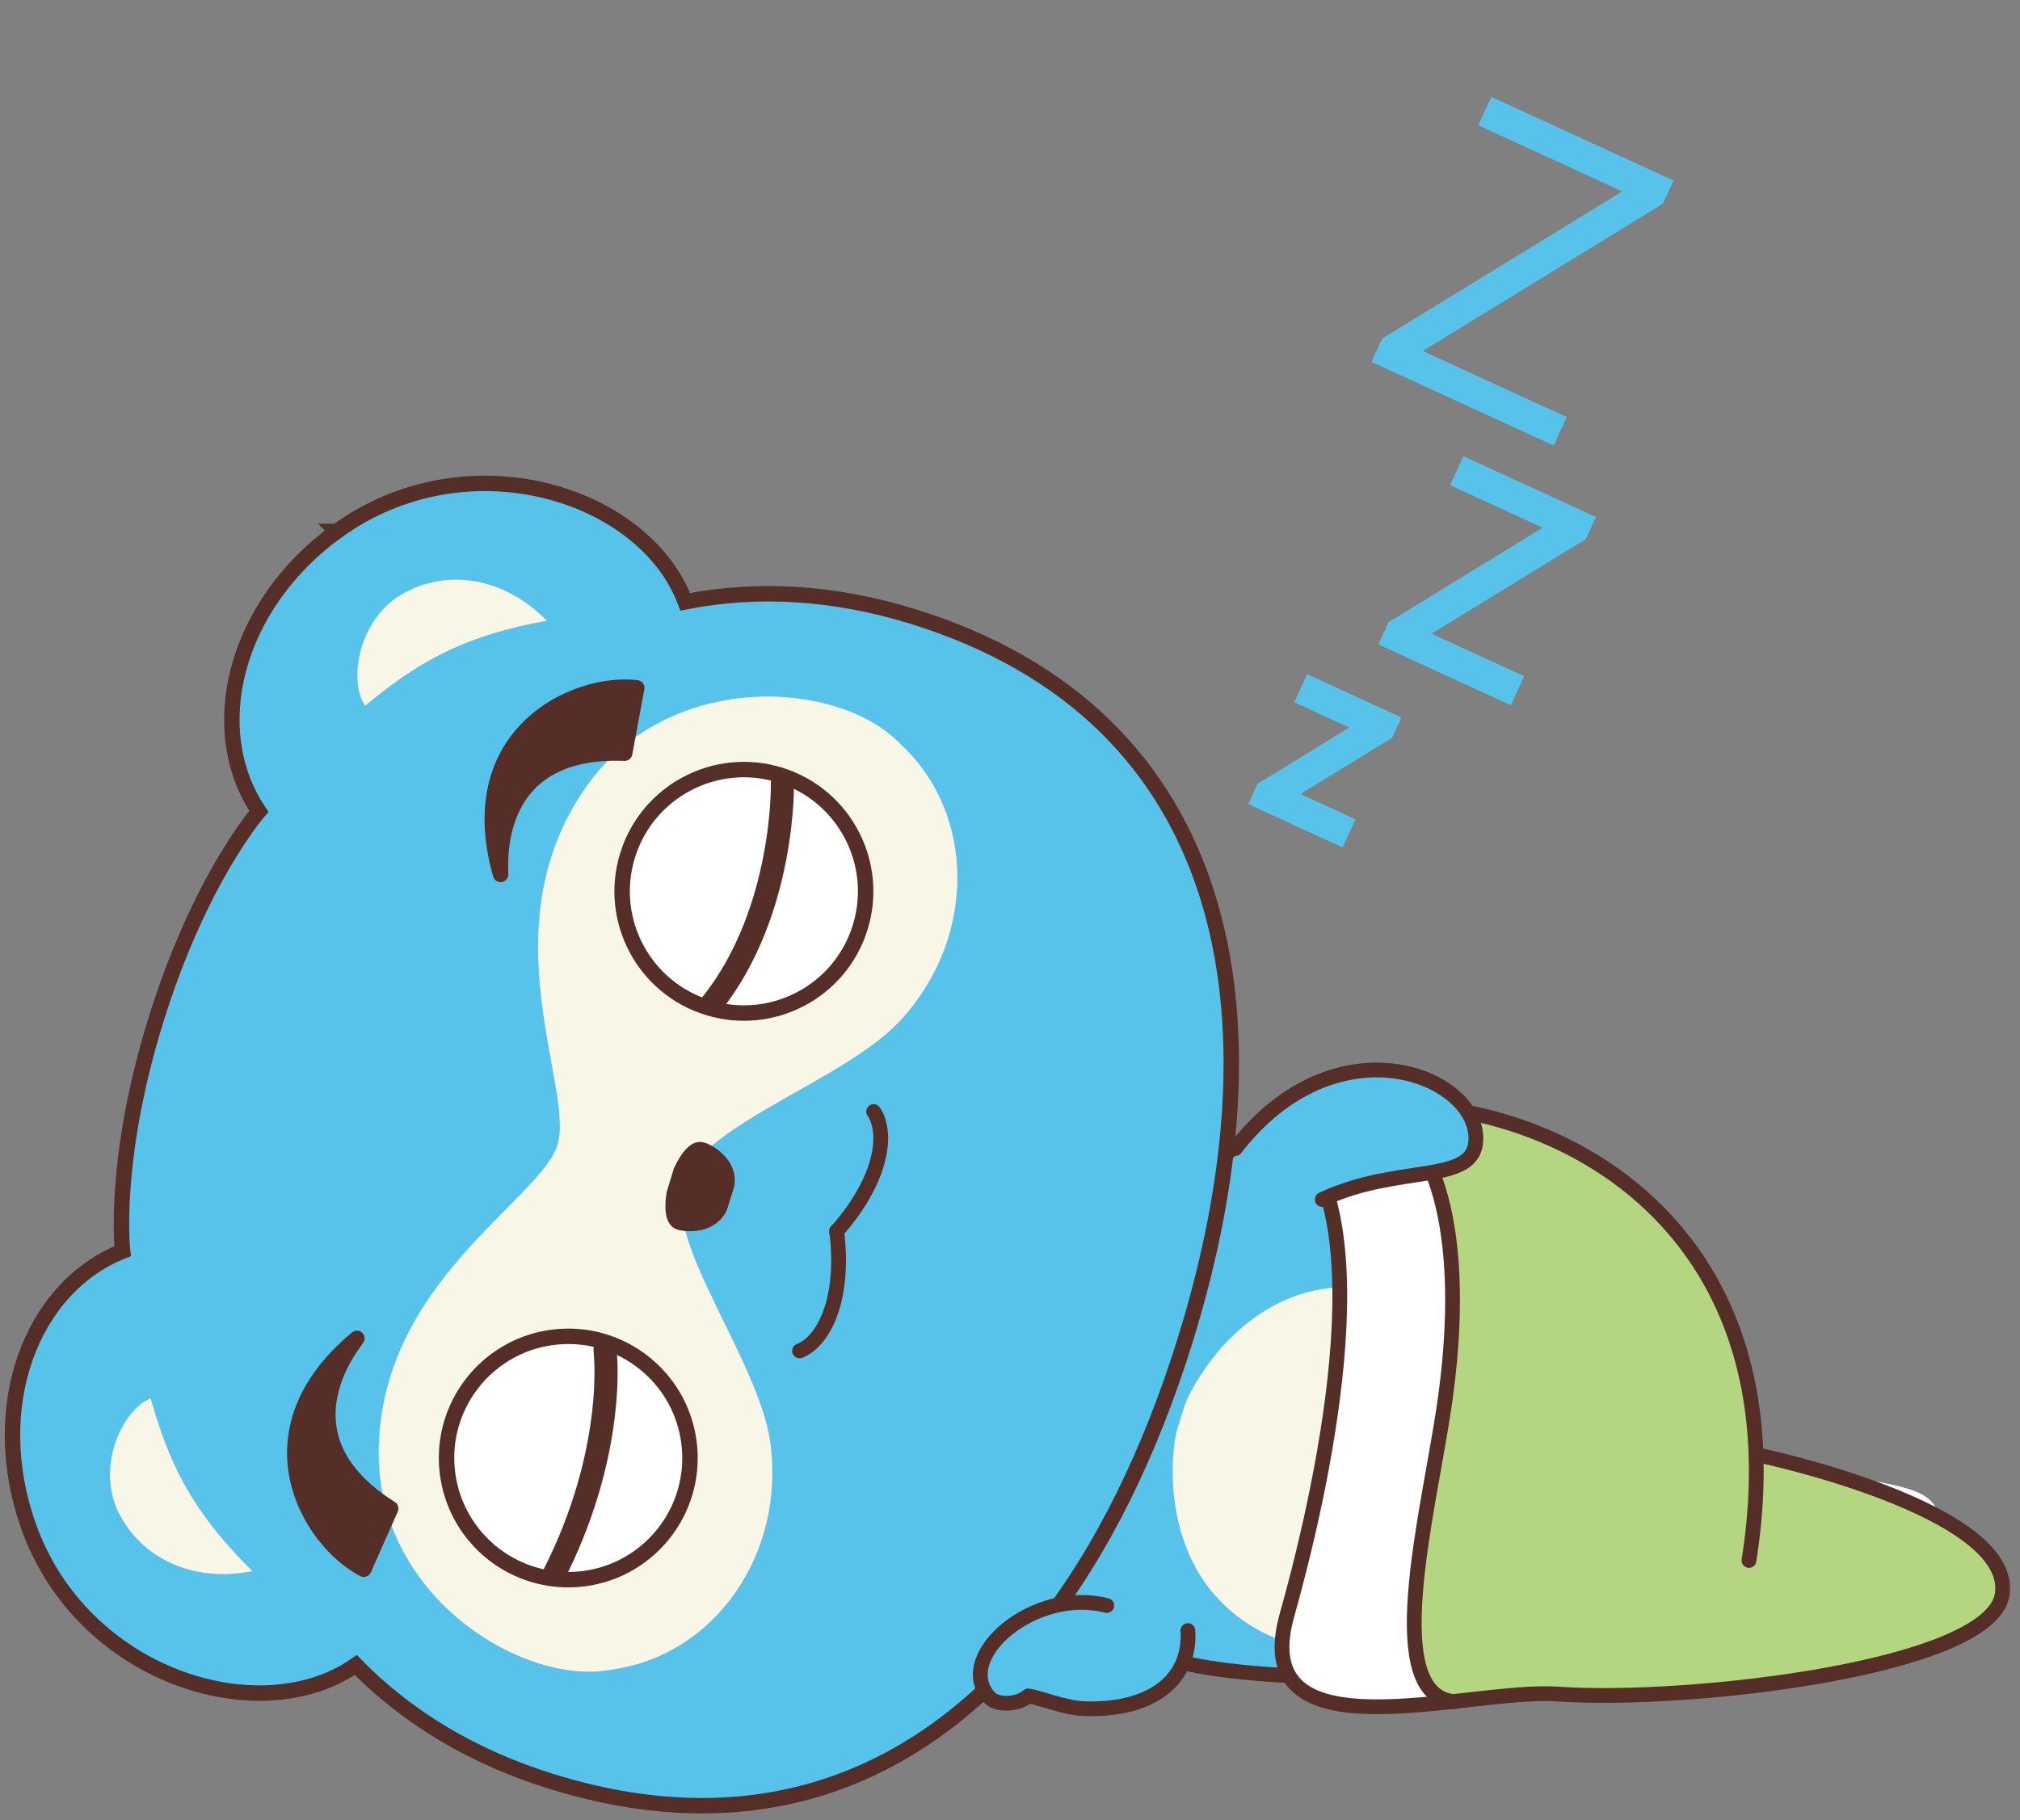 <svg width="162" height="146" viewBox="0 0 162 146" fill="none" xmlns="http://www.w3.org/2000/svg"><rect x="0" y="0" width="162" height="146" fill="#808080" stroke="none"/><path d="M86.463 110.002c-2.129 6.808-1.493 25.483-1.091 22.497l15.502 1.68c1.566.328 4.083.342 5.549.295 1.988.02 10.823-.515 11.178-.174.355.341 2.001 1.372 3.159-1.794 1.078-2.958 2.002-6.091 1.453-7.296-.549-1.205-3.093-2.517-3.093-2.517l.931-3.012.93-3.012s2.838.362 3.976-.328c1.138-.689 2.149-3.788 2.925-6.841.837-3.266-1.104-3.346-1.593-3.266-.488.08-7.47-5.355-9.123-6.46 0 0 1.553.282 2.597-1.224 1.466-2.122.355-5.75-5.529-7.858-7.389-2.617-21.185-2.042-27.785 19.317l.014-.007z" fill="#57C3EA"/><path d="M107.065 134.475h.007c-2.47.12-10.08-.315-12.979-1.332" stroke="#552E27" stroke-width="1.185" stroke-linecap="round" stroke-linejoin="round"/><path d="M86.79 109.541c3.561-11.486 11.66-16.975 11.66-16.975 1.667-1.071 8.408-4.498 15.797-1.888 5.884 2.109 6.995 5.737 5.529 7.859-1.044 1.506-2.597 1.224-2.597 1.224 1.647 1.105 8.635 6.547 9.123 6.46.489-.081 2.43 0 1.593 3.266-.783 3.052-1.787 6.151-2.925 6.841-1.138.689-3.976.328-3.976.328l-.93 3.012-.93 2.999s2.543 1.305 3.092 2.516c.549 1.212-.375 4.338-1.452 7.296-1.158 3.166-2.805 2.136-3.16 1.794-.355-.341-9.19.194-11.178.174" stroke="#552E27" stroke-width=".937" stroke-linecap="round" stroke-linejoin="round"/><path d="M117.701 100.137h.007a21.844 21.844 0 00-6.727-3.447 21.974 21.974 0 00-5.991-.977" stroke="#552E27" stroke-width=".937" stroke-linecap="round" stroke-linejoin="round"/><path d="M119.756 117.185c.783-5.134-.729-12.021-8.835-13.661-10.087-2.042-15.255 7.242-15.958 9.337l-.562 1.828c-.602 2.128-1.586 12.711 7.885 16.727 7.617 3.226 12.751-1.6 15.014-6.279l2.463-7.945-.007-.007z" fill="#F8F6E7"/><path d="M26.997 42.625c-8.179 5.951-10.662 15.87-6.238 22.457 0 0-4.746 5.402-8.266 16.774-3.521 11.373-2.658 18.508-2.658 18.508-7.376 2.932-10.93 12.523-7.55 22.055 4.29 12.088 18.561 16.506 26.252 11.145 4.15 4.243 9.451 7.403 15.71 9.344 16.814 5.207 29.906-.475 39.197-12.216 4.966-6.272 8.842-14.27 11.627-23.26 7.992-25.81 3.922-50-21.875-57.986-6.258-1.934-12.416-2.322-18.24-1.171C51.65 39.5 37.38 35.082 27.004 42.632l-.007-.007z" fill="#57C3EA"/><path d="M54.776 94.95c1.472-4.766 12.998-8.26 17.456-13.12 6.091-6.633 6.058-16.573-.073-22.202-4.96-5.12-18.622-5.944-25.222 3.58-7.844 11.313-.836 24.118-2.229 28.622-1.392 4.498-14.41 11.105-14.337 24.873.067 11.587 11.8 18.635 18.782 17.21 8.24-1.179 13.882-9.358 12.61-18.274-.93-6.526-8.46-15.924-6.987-20.69z" fill="#F8F6E7"/><path d="M58.109 94.995c.261-1.46-1.259-2.403-1.868-2.597-.609-.194-1.439 1.573-1.439 1.573l-.555 1.793s-.308 1.922.301 2.109c.61.187 2.396.268 3.005-1.084l.556-1.794z" fill="#552E27" stroke="#552E27" stroke-width=".616" stroke-miterlimit="10"/><path d="M58.571 95.136l-.556 1.794c-.75 1.667-2.79 1.66-3.614 1.406-.877-.275-.777-1.774-.636-2.644l.569-1.86c.402-.864 1.165-2.163 2.048-1.888.817.254 2.51 1.399 2.202 3.139 0 .02-.006.04-.013.06m-3.333-.964l-.53 1.727c-.093.603-.073 1.386.048 1.54.395.107 1.887.18 2.356-.857l.522-1.707c.174-1.111-1.084-1.88-1.54-2.021-.113.067-.569.703-.856 1.312" fill="#552E27"/><path d="M58.571 95.136l-.556 1.794c-.75 1.667-2.79 1.66-3.614 1.406-.877-.275-.777-1.774-.636-2.644l.569-1.86c.402-.864 1.165-2.163 2.048-1.888.817.254 2.51 1.399 2.202 3.139 0 .02-.006.04-.013.06m-3.333-.964l-.53 1.727c-.093.603-.073 1.386.048 1.54.395.107 1.887.18 2.356-.857l.522-1.707c.174-1.111-1.084-1.88-1.54-2.021-.113.067-.569.703-.856 1.312" stroke="#552E27" stroke-width=".616" stroke-miterlimit="10"/><path d="M62.547 62.17c5.147 1.594 8.032 7.063 6.439 12.216-1.593 5.148-7.062 8.033-12.216 6.44-5.154-1.593-8.032-7.062-6.439-12.216 1.593-5.147 7.062-8.032 12.216-6.44z" fill="#fff"/><path d="M62.547 62.17c5.147 1.594 8.032 7.063 6.439 12.216-1.593 5.154-7.062 8.033-12.216 6.44-5.154-1.593-8.032-7.062-6.439-12.216 1.593-5.147 7.062-8.032 12.216-6.44z" stroke="#552E27" stroke-width="1.238" stroke-miterlimit="10"/><path d="M48.464 107.626c5.147 1.593 8.032 7.062 6.439 12.216-1.593 5.147-7.062 8.032-12.216 6.439-5.147-1.593-8.032-7.062-6.439-12.216 1.593-5.147 7.062-8.032 12.216-6.439z" fill="#fff"/><path d="M46.474 126.674c5.367-.497 9.314-5.25 8.818-10.617-.497-5.367-5.251-9.315-10.618-8.818-5.367.497-9.315 5.25-8.818 10.617a9.76 9.76 0 0010.618 8.818z" stroke="#552E27" stroke-width="1.238" stroke-miterlimit="10"/><path d="M64.12 108.362s1.88-.529 2.75-3.936c.704-2.758.222-5.663.222-5.663" stroke="#552E27" stroke-width="1.185" stroke-miterlimit="10" stroke-linecap="round"/><path d="M70.064 89.166s1.251 1.5.047 4.8c-.978 2.67-3.02 4.799-3.02 4.799" stroke="#552E27" stroke-width="1.185" stroke-miterlimit="10" stroke-linecap="round"/><path d="M26.997 42.625c-8.179 5.951-10.662 15.87-6.238 22.457 0 0-4.746 5.402-8.266 16.774-3.521 11.373-2.658 18.508-2.658 18.508-7.376 2.932-10.93 12.523-7.55 22.055 4.29 12.088 18.561 16.506 26.252 11.145 4.15 4.243 9.451 7.403 15.71 9.344 16.814 5.207 29.906-.475 39.197-12.216 4.966-6.272 8.842-14.27 11.627-23.26 7.992-25.81 3.922-50-21.875-57.986-6.258-1.934-12.416-2.322-18.24-1.171C51.65 39.5 37.38 35.082 27.004 42.632l-.007-.007z" stroke="#552E27" stroke-width="1.238" stroke-miterlimit="10"/><path d="M29.287 56.61c3.915-3.233 7.476-5.536 14.565-6.821-.034-.034.047-.007 0 0-3.534-3.588-8.006-4.097-11.446-2.223-3.742 2.035-4.465 7.163-3.12 9.043zm-17.209 55.568c1.399 4.88 3.039 8.789 8.166 13.856-.047.006.033.033 0 0-4.947.963-8.916-1.145-10.697-4.632-1.934-3.796.362-8.434 2.537-9.224" fill="#F8F6E7"/><path d="M28.624 107.359c-1.339 1.761-5.716 8.347 2.711 13.648 0 0-1.62 3.655-2.162 4.873-4.378-2.276-9.612-10.984-.549-18.521zM40.15 70.142c-.114-2.209 0-10.113 9.947-9.725l.97-5.241c-4.9-.596-14.136 3.628-10.923 14.966h.006z" fill="#552E27" stroke="#552E27" stroke-width="1.238" stroke-linecap="round" stroke-linejoin="round"/><path d="M62.748 62.82s.227 10.248-5.636 17.671m-8.588 27.765c.334 3.534-.255 10.435-4.037 17.925" stroke="#552E27" stroke-width="1.854" stroke-miterlimit="10" stroke-linecap="round"/><path d="M141.209 116.762c13.494 3.862 15.676.462 14.083 11.132-.89 5.984-20.201 8.721-30.341 7.998-7.27-.522-25.061 5.362-21.734-6.372 3.333-11.881 7.637-33.273-.188-39.07 11.446-5.797 42.444 1.546 37.23 34.726" fill="#fff"/><path d="M141.209 116.762c13.494 3.862 15.676.462 14.083 11.132-.89 5.984-20.201 8.721-30.341 7.998-7.27-.522-25.061 5.362-21.734-6.372 3.333-11.881 7.637-33.273-.188-39.07 11.446-5.797 42.444 1.546 37.23 34.726" fill="#fff"/><path d="M118.163 89.862c1.192.261 12.624 2.155 19.545 13.615 3.34 8.112 3.354 13.601 3.354 13.601s13.353 2.677 16.693 6.024c1.975 1.975 3.809 1.627 2.196 6.158-.971 2.731-9.324 5.101-16.004 5.763-5.235.877-20.697.964-20.697.964s-.522.054-4.571.315c-4.05.261-4.753-1.834-5.087-4.626-.569-4.725.83-11.894 2.336-19.11 1.506-7.222.415-18.333-3.481-23.996 2.283.208 5.716 1.299 5.716 1.299v-.007z" fill="#B5D681"/><path d="M141.209 116.762s20.375 4.324 19.365 11.132c-.891 5.984-25.476 8.721-35.617 7.998-7.269-.522-25.06 5.362-21.733-6.372 3.333-11.881 7.637-33.273-.188-39.07 11.446-5.797 42.444 1.546 37.229 34.726" stroke="#552E27" stroke-width="1.185" stroke-miterlimit="10" stroke-linecap="round"/><path d="M116.657 136.502c-5.89-.482-2.202-14.712-.89-23.347 1.633-10.73.723-20.77-4.926-24.391" stroke="#552E27" stroke-width="1.185" stroke-miterlimit="10" stroke-linecap="round"/><path d="M94.388 128.537c2.55 5.482-3.293 10.69-11.727 7.684-.837.168-3.648 1.319-3.842-1.419-.435-6.232 9.016-8.019 10.522-5.596l5.047-.669z" fill="#57C3EA"/><path d="M88.758 128.791c-5.763-1.506-12.322 4.049-9.438 7.349.583.67 2.256.67 3.147-.1.997.154 2.925.97 4.45 1.024 5.797.194 8.602-2.591 8.347-6.265" stroke="#552E27" stroke-width="1.185" stroke-linecap="round" stroke-linejoin="round"/><path d="M103.518 97.66c3.547-2.98 13.126-3.1 14.9-5.804 1.874-5.174-12.042-9.906-19.224.275l4.324 5.528z" fill="#57C3EA"/><path d="M99.073 92.131c8.053-10.435 19.358-5.884 19.291-.77-.054 3.742-6.091 1.935-12.323 4.86" stroke="#552E27" stroke-width="1.185" stroke-linecap="round" stroke-linejoin="round"/><path d="M109.987 29.026l.855-1.863 19.264-11.81-11.552-5.306L119.6 7.77l14.616 6.713-.856 1.863-19.263 11.81 11.552 5.306-1.046 2.278-14.616-6.714zm1.128 22.445l.576-1.253 12.956-7.943-7.77-3.569.704-1.531 9.83 4.515-.576 1.253-12.956 7.943 7.77 3.569-.703 1.532-9.831-4.516z" fill="#57C3EA"/><path d="M111.115 51.471l-.398-.182-.183.398.398.183.183-.399zm.576-1.253l-.229-.373-.114.07-.055.12.398.183zm12.956-7.943l.229.374.7-.43-.746-.342-.183.398zm-7.77-3.569l-.398-.183-.183.399.398.183.183-.399zm.704-1.531l.182-.398-.398-.183-.183.398.399.183zm9.83 4.515l.398.183.183-.398-.398-.183-.183.398zm-.576 1.253l.229.374.114-.07.056-.121-.399-.183zm-12.956 7.943l-.229-.373-.699.429.746.342.182-.398zm7.77 3.569l.398.183.183-.398-.398-.183-.183.398zm-.703 1.532l-.183.398.398.183.183-.398-.398-.183zm-9.433-4.333l.576-1.253-.796-.366-.576 1.254.796.365zm.407-1.062l12.956-7.943-.458-.747-12.956 7.943.458.747zm12.91-8.715l-7.77-3.569-.366.797 7.77 3.568.366-.796zm-7.555-2.988l.704-1.531-.797-.366-.703 1.532.796.365zm.123-1.316l9.83 4.515.366-.796-9.831-4.515-.365.796zm9.615 3.934l-.576 1.253.797.366.575-1.253-.796-.366zm-.407 1.063l-12.956 7.943.458.747 12.956-7.943-.458-.747zm-12.909 8.714l7.769 3.57.366-.797-7.77-3.569-.365.796zm7.554 2.988l-.704 1.532.797.365.703-1.531-.796-.366zm-.123 1.316l-9.83-4.515-.366.797 9.831 4.515.365-.797zm-20.091 8.569l.369-.802 8.29-5.083-4.972-2.283.451-.98 6.29 2.889-.369.802-8.29 5.082 4.972 2.284-.45.98-6.291-2.89z" fill="#57C3EA"/><path d="M101.037 64.157l-.636-.292-.292.636.636.292.292-.636zm.369-.802l-.366-.597-.182.111-.089.194.637.292zm8.29-5.083l.366.598 1.119-.686-1.193-.548-.292.636zm-4.972-2.283l-.636-.292-.292.636.636.292.292-.636zm.451-.98l.292-.637-.637-.292-.292.637.637.292zm6.29 2.889l.636.292.293-.636-.637-.293-.292.637zm-.369.802l.367.597.181-.111.089-.194-.637-.292zm-8.29 5.082l-.366-.597-1.119.686 1.193.548.292-.636zm4.972 2.284l.636.292.293-.636-.637-.292-.292.636zm-.45.98l-.293.637.637.292.292-.637-.636-.292zm-5.654-2.597l.368-.802-1.273-.584-.368.801 1.273.585zm.098-.497l8.29-5.082-.732-1.195-8.29 5.083.732 1.194zm8.216-6.316l-4.971-2.284-.585 1.273 4.972 2.284.584-1.273zm-4.627-1.355l.45-.98-1.273-.584-.45.98 1.273.584zm-.479-.636l6.29 2.89.585-1.273-6.29-2.89-.585 1.273zm5.946 1.96l-.368.803 1.273.584.368-.802-1.273-.584zm-.098.498l-8.29 5.082.732 1.195 8.291-5.083-.733-1.194zm-8.216 6.316l4.972 2.284.584-1.273-4.971-2.284-.585 1.273zm4.627 1.355l-.45.98 1.273.584.45-.98-1.273-.584zm.479.636l-6.29-2.89-.585 1.273 6.29 2.89.585-1.273z" fill="#57C3EA"/></svg>